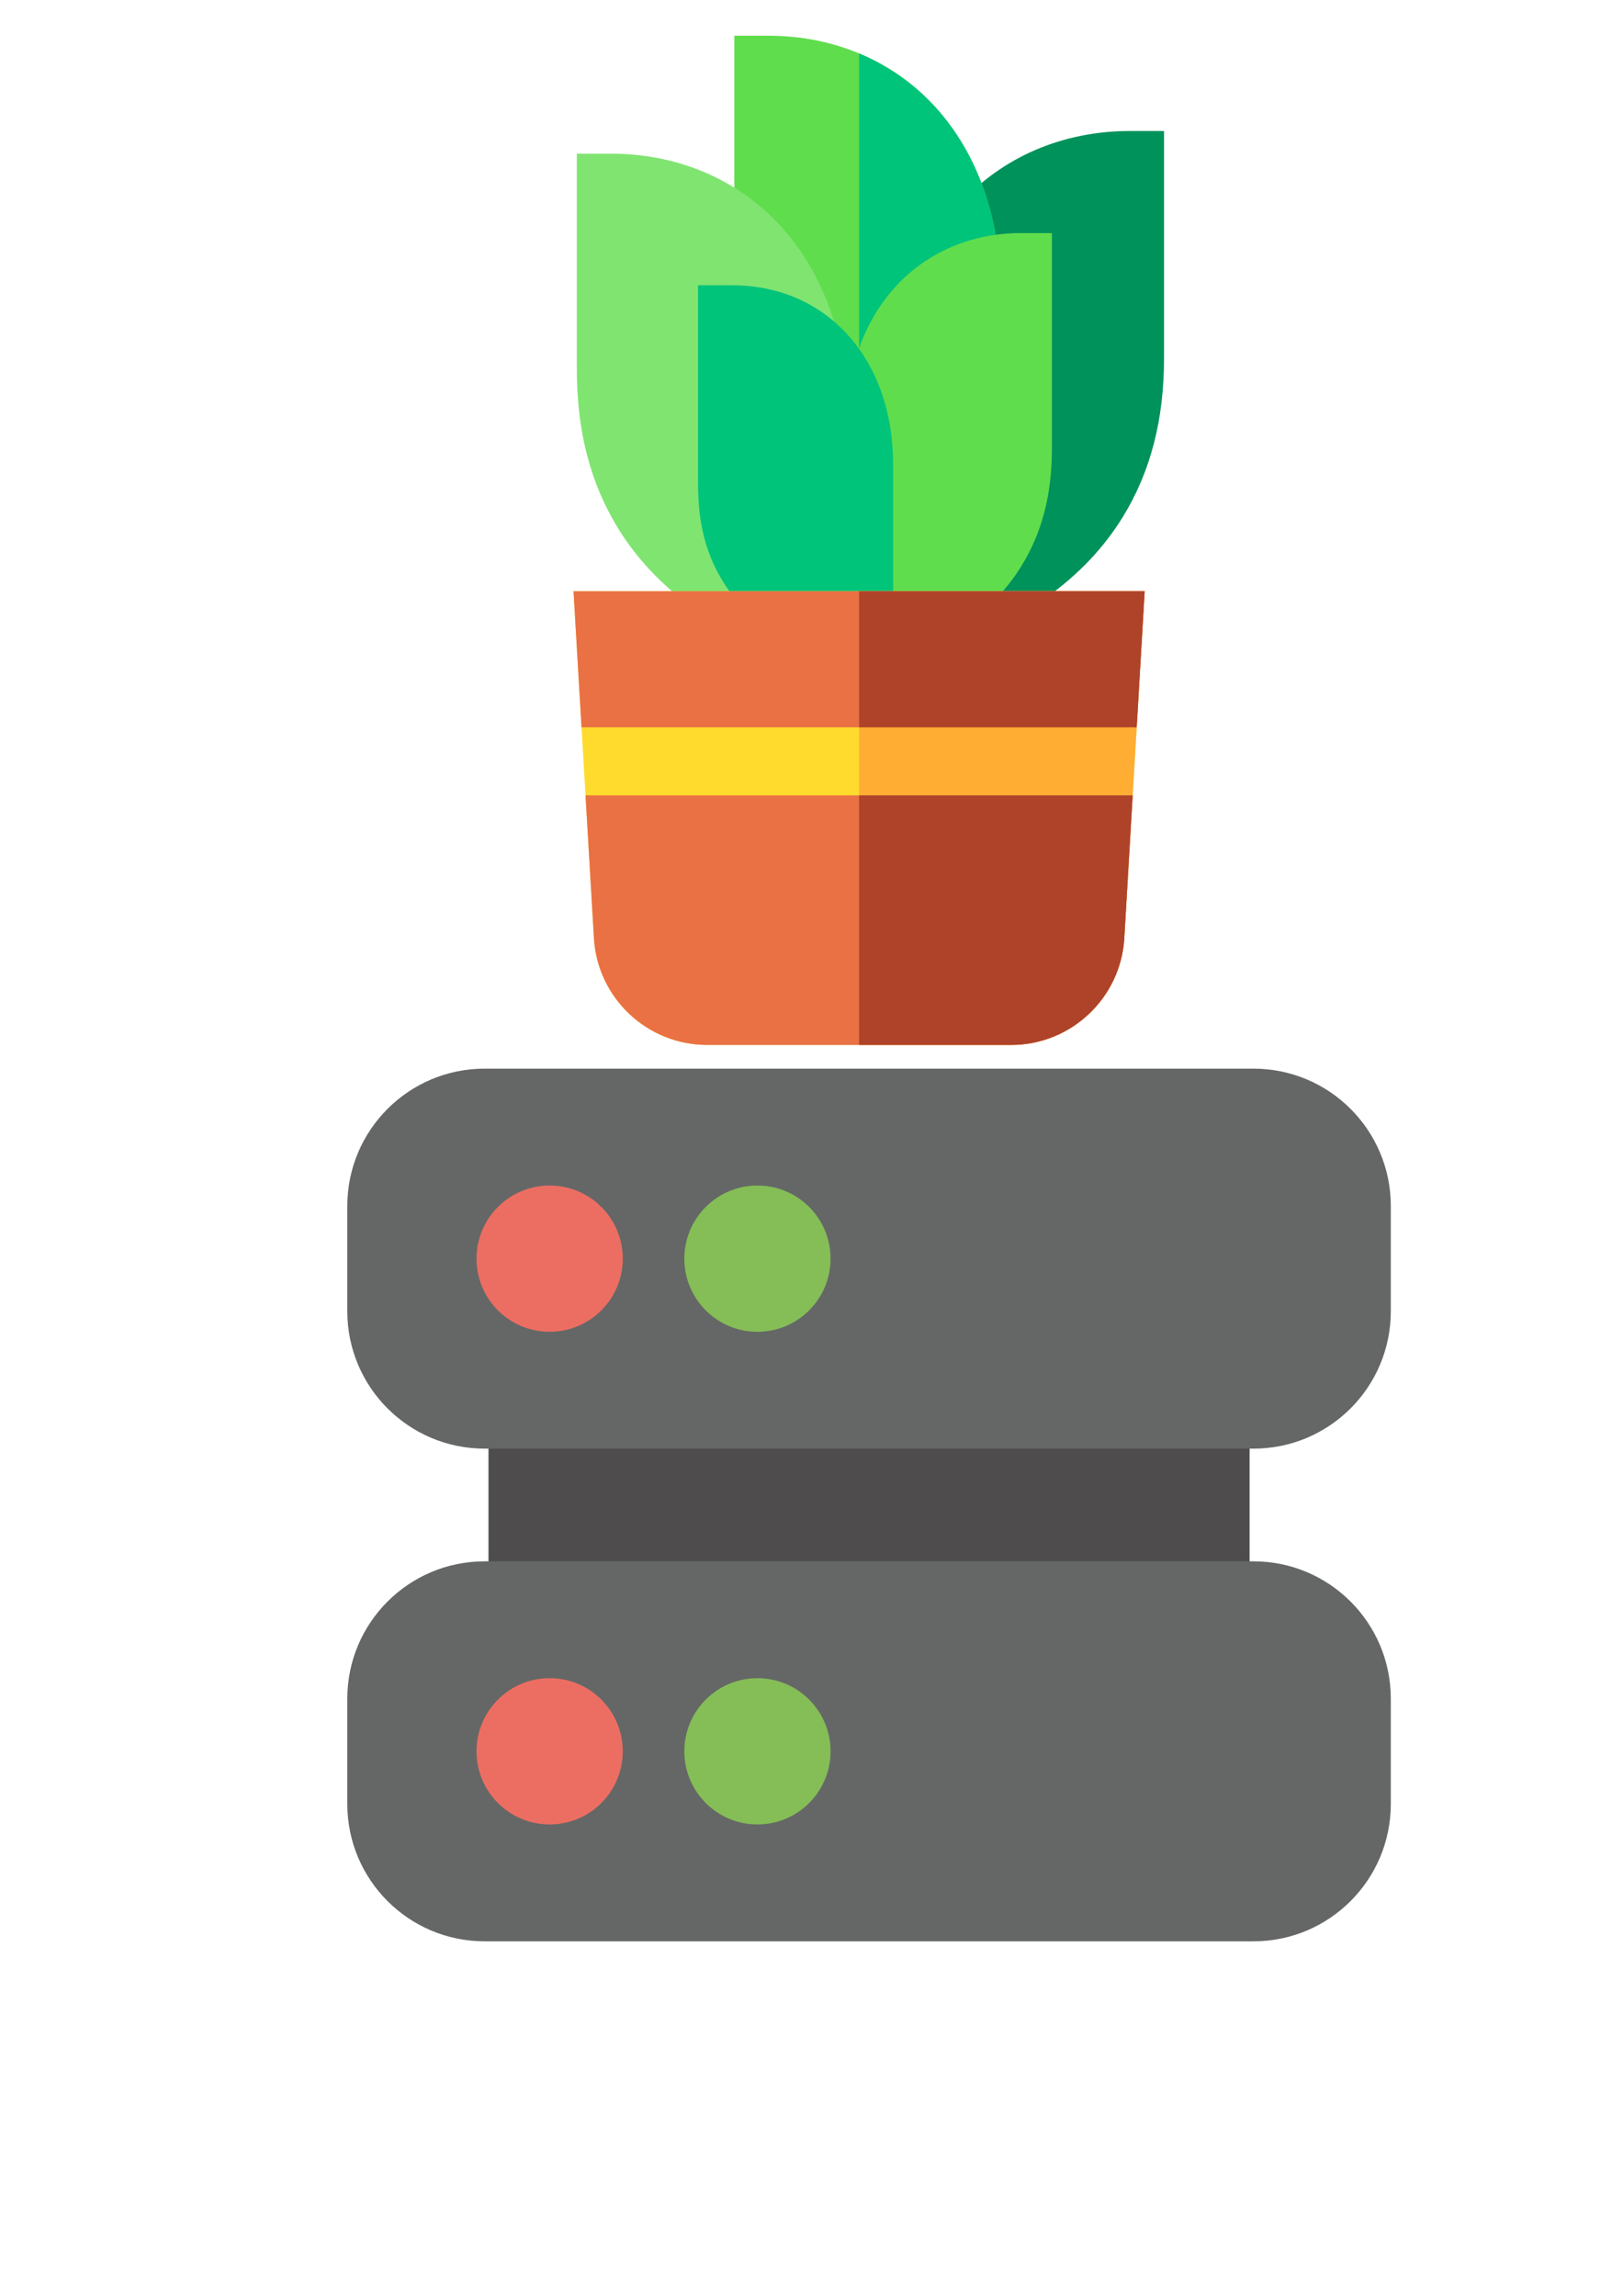 <?xml version="1.0" encoding="UTF-8" standalone="no"?>
<!-- Created with Inkscape (http://www.inkscape.org/) -->

<svg
   width="210mm"
   height="297mm"
   viewBox="0 0 210 297"
   version="1.1"
   id="svg1"
   xml:space="preserve"
   xmlns:inkscape="http://www.inkscape.org/namespaces/inkscape"
   xmlns:sodipodi="http://sodipodi.sourceforge.net/DTD/sodipodi-0.dtd"
   xmlns="http://www.w3.org/2000/svg"
   xmlns:svg="http://www.w3.org/2000/svg"><sodipodi:namedview
     id="namedview1"
     pagecolor="#ffffff"
     bordercolor="#000000"
     borderopacity="0.25"
     inkscape:showpageshadow="2"
     inkscape:pageopacity="0.0"
     inkscape:pagecheckerboard="0"
     inkscape:deskcolor="#d1d1d1"
     inkscape:document-units="mm"><inkscape:page
       x="0"
       y="0"
       width="210"
       height="297"
       id="page2"
       margin="0"
       bleed="0" /></sodipodi:namedview><defs
     id="defs1" /><g
     inkscape:label="Layer 1"
     inkscape:groupmode="layer"
     id="layer1"><g
       id="g14"
       transform="matrix(4.233,0,0,4.233,6.62,119.448)">









<g
   id="g8">





</g>

<g
   id="g13">

<rect
   fill="#4e4c4d"
   height="15.057"
   width="23.264"
   x="13.368"
   y="10.248"
   id="rect8" />

<g
   id="g9">

<path
   d="M 36.75,19.498 H 13.25 c -2.319,0 -4.198,1.88 -4.198,4.198 v 3.217 c 0,2.319 1.88,4.198 4.198,4.198 h 23.501 c 2.319,0 4.198,-1.88 4.198,-4.198 v -3.217 c 10e-6,-2.319 -1.88,-4.198 -4.198,-4.198 z"
   fill="#656766"
   id="path8" />

<path
   d="M 36.75,4.441 H 13.25 c -2.319,0 -4.198,1.88 -4.198,4.198 v 3.217 c 0,2.319 1.88,4.198 4.198,4.198 h 23.501 c 2.319,0 4.198,-1.88 4.198,-4.198 V 8.639 C 40.949,6.321 39.069,4.441 36.75,4.441 Z"
   fill="#656766"
   id="path9" />

</g>

<g
   id="g10">

<circle
   cx="15.237"
   cy="10.248"
   fill="#ec6e62"
   r="2.235"
   id="circle9" />

<circle
   cx="21.589"
   cy="10.248"
   fill="#85bd57"
   r="2.235"
   id="circle10" />

</g>

<g
   id="g12">

<circle
   cx="15.237"
   cy="25.304"
   fill="#ec6e62"
   r="2.235"
   id="circle11" />

<circle
   cx="21.589"
   cy="25.304"
   fill="#85bd57"
   r="2.235"
   id="circle12" />

</g>

</g>

</g><g
       style="fill:#000000"
       id="g1"
       transform="matrix(0.255,0,0,0.255,47.131,4.62)"><g
         id="SVGRepo_bgCarrier"
         stroke-width="0" /><g
         id="SVGRepo_tracerCarrier"
         stroke-linecap="round"
         stroke-linejoin="round" /><g
         id="SVGRepo_iconCarrier"> <path
   style="fill:#00925b"
   d="m 388.56,48.339 c -34.023,0 -64.672,13.106 -86.306,36.902 -22.18,24.396 -33.902,58.289 -33.902,98.012 V 319.74 l 22.723,-7.574 c 43.377,-14.459 74.938,-37.336 93.805,-67.993 14.093,-22.901 20.943,-49.311 20.943,-80.741 V 48.339 Z"
   id="path1-3" /> <path
   style="fill:#60dd4d"
   d="M 289.799,36.239 C 268.554,12.871 238.457,0 205.051,0 h -17.264 v 146.816 c 0,48.132 13.261,102.641 111.615,141.983 l 23.676,9.471 V 132.421 c 0,-38.974 -11.508,-72.233 -33.279,-96.182 z"
   id="path2-9" /> <path
   style="fill:#00c47a"
   d="M 289.799,36.239 C 278.956,24.313 265.804,15.129 251.089,8.986 v 255.248 c 13.233,8.656 29.152,16.899 48.314,24.563 l 23.676,9.471 V 132.42 C 323.078,93.447 311.57,60.188 289.799,36.239 Z"
   id="path3-0" /> <path
   style="fill:#80e471"
   d="M 211.432,96.75 C 189.798,72.953 159.148,59.848 125.126,59.848 h -17.264 v 109.338 c 0,31.43 6.851,57.84 20.943,80.741 18.867,30.657 50.427,53.534 93.804,67.993 l 22.724,7.574 V 194.762 C 245.334,155.039 233.61,121.147 211.432,96.75 Z"
   id="path4-5" /> <path
   style="fill:#60dd4d"
   d="m 333.253,100.131 c -25.129,0 -47.789,9.702 -63.804,27.317 -16.329,17.961 -24.959,42.819 -24.959,71.888 v 126.159 l 20.618,-6.872 c 31.581,-10.528 54.606,-27.257 68.432,-49.727 10.348,-16.814 15.378,-36.152 15.378,-59.117 V 100.131 Z"
   id="path5-2" /> <path
   style="fill:#00c47a"
   d="m 186.637,126.602 h -17.264 v 100.131 c 0,14.254 1.524,32.974 13.407,51.375 11.989,18.563 32.235,33.355 61.897,45.22 l 23.676,9.47 V 217.525 c -0.001,-53.534 -33.603,-90.923 -81.716,-90.923 z"
   id="path6-2" /> <path
   style="fill:#ffdb2d"
   d="M 106.176,281.815 116.53,457.833 C 118.318,488.207 143.55,512 173.978,512 h 154.221 c 30.427,0 55.66,-23.793 57.447,-54.167 L 396,281.815 Z"
   id="path7-7" /> <path
   style="fill:#ffae33"
   d="M 251.088,281.815 V 512 h 77.11 c 30.427,0 55.66,-23.793 57.447,-54.167 l 10.354,-176.018 z"
   id="path8-3" /> <g
   id="g9-7"> <path
   style="fill:#ea7143"
   d="M 116.531,457.834 C 118.319,488.208 143.553,512 173.979,512 h 154.22 c 30.427,0 55.66,-23.793 57.446,-54.166 l 4.261,-72.436 H 112.271 Z"
   id="path9-9" /> <polygon
   style="fill:#ea7143"
   points="106.178,281.815 110.239,350.87 391.938,350.87 395.999,281.815 "
   id="polygon9" /> </g> <g
   id="g10-0"> <polygon
   style="fill:#af4329"
   points="251.088,350.87 391.938,350.87 395.999,281.815 251.088,281.815 "
   id="polygon10" /> <path
   style="fill:#af4329"
   d="M 251.088,385.398 V 512 h 77.11 c 30.427,0 55.66,-23.793 57.446,-54.166 l 4.261,-72.436 z"
   id="path10" /> </g> </g></g></g><style
     type="text/css"
     id="style2">
	.st0{fill:#FFFFFF;}
</style><style
     type="text/css"
     id="style2-2">
	.st0{fill:#FFFFFF;}
</style></svg>
